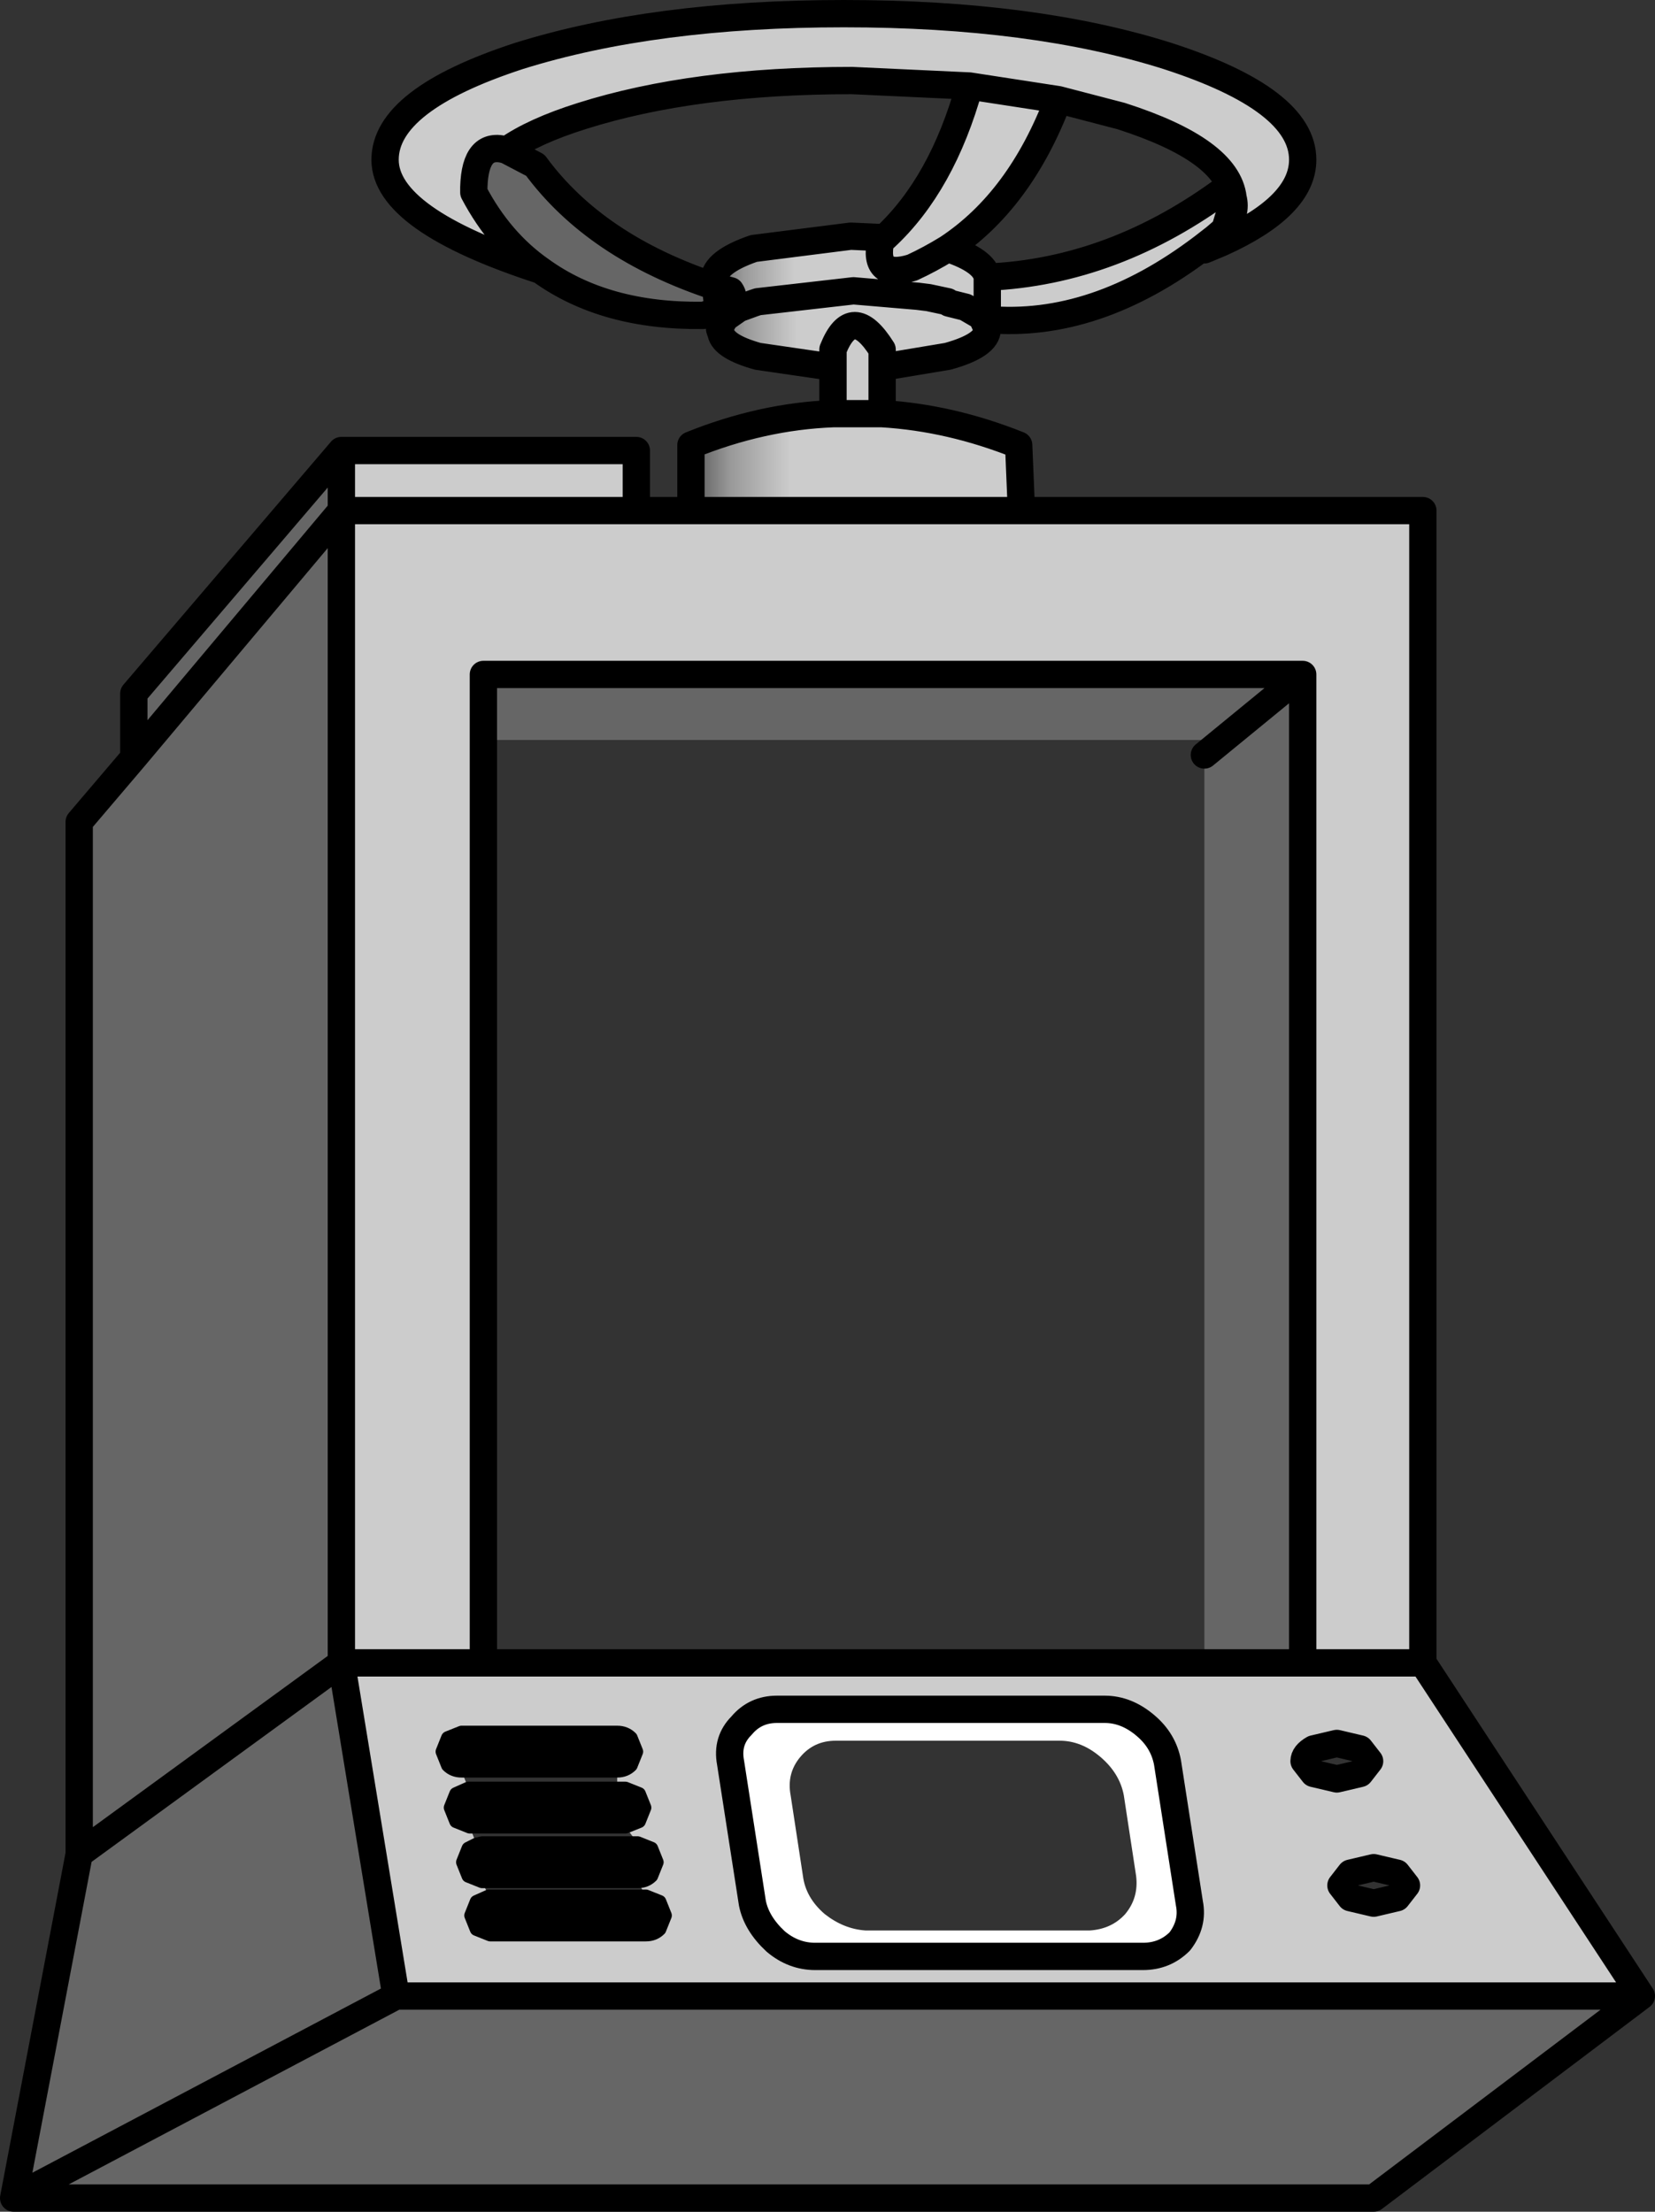 <?xml version="1.0" encoding="UTF-8" standalone="no"?>
<svg xmlns:xlink="http://www.w3.org/1999/xlink" height="81.0px" width="60.6px" xmlns="http://www.w3.org/2000/svg">
  <rect width="100%" height="100%" fill="#333333" stroke="none"/>
  <g transform="matrix(1.0, 0.0, 0.0, 1.0, 30.3, 40.5)">
    <path d="M5.2 -37.35 L0.9 -37.55 Q-4.9 -37.55 -9.0 -36.25 -10.75 -35.7 -11.75 -35.0 -12.9 -35.35 -12.95 -33.65 L-12.95 -33.45 Q-12.0 -31.65 -10.5 -30.6 -16.2 -32.45 -16.2 -34.65 -16.2 -36.85 -11.3 -38.45 -6.35 -40.0 0.6 -40.0 7.55 -40.0 12.45 -38.45 17.4 -36.85 17.4 -34.65 17.4 -32.95 14.4 -31.6 L14.3 -31.75 14.55 -32.1 Q15.0 -32.7 14.85 -33.25 14.65 -35.0 10.75 -36.25 L8.45 -36.85 5.2 -37.35 8.45 -36.85 Q7.05 -33.15 4.4 -31.4 3.75 -31.0 3.1 -30.7 1.65 -30.25 1.95 -31.7 L2.1 -31.8 Q4.2 -33.75 5.2 -37.35 M5.85 -28.9 L5.85 -30.25 5.85 -30.35 Q10.5 -30.55 14.65 -33.65 L14.85 -33.25 14.85 -33.1 14.55 -32.1 14.2 -31.8 13.75 -31.45 Q9.8 -28.45 5.85 -28.8 L5.85 -28.9 M7.1 -21.8 L21.8 -21.8 21.8 20.4 29.8 32.6 -15.8 32.6 -17.8 20.4 -17.8 -21.8 -7.0 -21.8 -5.0 -21.8 7.1 -21.8 M-17.8 -24.0 L-7.0 -24.0 -7.0 -21.8 -17.8 -21.8 -17.8 -24.0 M17.4 -15.8 L-12.6 -15.8 -12.6 -13.4 -12.6 20.4 13.8 20.4 17.4 20.4 17.4 -15.8 M-12.6 20.4 L-17.8 20.4 -12.6 20.4 M-7.7 24.35 Q-7.4 24.35 -7.2 24.15 L-7.0 23.65 -7.2 23.15 Q-7.4 22.95 -7.7 22.95 L-13.4 22.95 -13.9 23.15 -14.1 23.65 -13.9 24.15 Q-13.7 24.35 -13.4 24.35 L-13.15 25.0 -13.6 25.2 -13.8 25.7 -13.6 26.2 -13.1 26.4 -12.85 27.05 -13.15 27.2 -13.35 27.7 -13.15 28.2 -12.65 28.4 -12.4 28.95 -12.85 29.15 -13.05 29.65 -12.85 30.15 -12.35 30.35 -6.65 30.35 Q-6.35 30.35 -6.15 30.15 L-5.95 29.65 -6.15 29.15 -6.65 28.95 -6.95 28.4 Q-6.65 28.4 -6.45 28.2 L-6.25 27.7 -6.45 27.2 -6.95 27.0 -7.4 26.4 -6.9 26.2 -6.7 25.7 -6.9 25.2 -7.4 25.0 -7.7 25.0 -7.7 24.35 M-3.55 24.05 L-2.75 29.2 Q-2.6 29.95 -1.9 30.6 -1.25 31.15 -0.45 31.15 L11.55 31.15 Q12.35 31.15 12.9 30.6 13.4 29.95 13.25 29.2 L12.45 24.05 Q12.3 23.25 11.65 22.7 10.95 22.1 10.15 22.1 L-1.85 22.1 Q-2.65 22.1 -3.15 22.7 -3.7 23.25 -3.55 24.05 M17.45 24.0 L17.8 24.45 18.65 24.65 19.5 24.45 19.85 24.0 19.5 23.55 18.65 23.35 17.8 23.55 Q17.45 23.75 17.45 24.0 M19.15 28.1 L18.8 28.55 19.15 29.0 20.0 29.2 20.85 29.0 21.2 28.55 20.85 28.1 20.0 27.9 19.15 28.1 M21.8 20.4 L17.4 20.4 21.8 20.4" fill="#cccccc" fill-rule="evenodd" stroke="none"/>
    <path d="M-4.1 -30.0 L-4.15 -30.25 Q-4.15 -30.9 -2.7 -31.4 L0.85 -31.85 1.95 -31.8 1.95 -31.7 Q1.65 -30.25 3.1 -30.7 3.75 -31.0 4.4 -31.4 5.75 -30.95 5.85 -30.35 L5.85 -30.25 5.85 -28.9 5.65 -28.9 5.05 -29.25 4.45 -29.4 4.4 -29.45 3.7 -29.6 3.3 -29.65 0.95 -29.85 -2.55 -29.45 -2.7 -29.4 -3.25 -29.2 -3.75 -28.85 -4.0 -28.9 -4.0 -29.1 Q-3.25 -29.4 -3.55 -29.85 L-4.1 -30.0" fill="url(#gradient0)" fill-rule="evenodd" stroke="none"/>
    <path d="M-3.75 -28.85 L-3.25 -29.2 -2.7 -29.4 -2.55 -29.45 0.95 -29.85 3.3 -29.65 3.7 -29.6 4.4 -29.45 4.45 -29.4 5.05 -29.25 5.65 -28.9 5.85 -28.45 Q5.85 -27.85 4.4 -27.45 L2.0 -27.05 2.0 -27.7 Q0.9 -29.45 0.2 -27.7 L0.2 -27.05 -2.55 -27.45 Q-3.8 -27.8 -3.9 -28.3 L-3.95 -28.5 -3.75 -28.85" fill="url(#gradient1)" fill-rule="evenodd" stroke="none"/>
    <path d="M0.2 -25.35 L0.2 -27.05 0.2 -27.7 Q0.9 -29.45 2.0 -27.7 L2.0 -27.05 2.0 -25.35 0.2 -25.35" fill="url(#gradient2)" fill-rule="evenodd" stroke="none"/>
    <path d="M0.2 -25.35 L2.0 -25.35 Q4.5 -25.2 7.0 -24.2 L7.1 -21.8 -5.0 -21.8 -5.0 -24.2 Q-2.4 -25.25 0.2 -25.35" fill="url(#gradient3)" fill-rule="evenodd" stroke="none"/>
    <path d="M-10.5 -30.6 Q-12.0 -31.65 -12.95 -33.45 L-12.95 -33.65 Q-12.9 -35.35 -11.75 -35.0 L-10.7 -34.45 Q-8.5 -31.45 -4.1 -30.0 L-4.0 -29.1 -4.55 -28.95 Q-8.15 -28.9 -10.5 -30.6 M29.8 32.6 L20.0 40.0 -29.8 40.0 -27.4 27.4 -27.4 -10.4 -25.4 -12.75 -25.4 -15.1 -17.8 -24.0 -17.8 -21.8 -25.4 -12.75 -17.8 -21.8 -17.8 20.4 -15.8 32.6 -29.8 40.0 -15.8 32.6 29.8 32.6 M13.8 -12.85 L13.8 -13.4 -12.6 -13.4 -12.6 -15.8 17.4 -15.8 13.8 -12.85 17.4 -15.8 17.4 20.4 13.8 20.4 13.8 -12.85 M-27.4 27.4 L-17.8 20.4 -27.4 27.4" fill="#666666" fill-rule="evenodd" stroke="none"/>
    <path d="M-13.4 24.35 Q-13.7 24.35 -13.9 24.15 L-14.1 23.65 -13.9 23.15 -13.4 22.95 -7.7 22.95 Q-7.4 22.95 -7.2 23.15 L-7.0 23.65 -7.2 24.15 Q-7.4 24.35 -7.7 24.35 L-13.4 24.35 M-7.7 25.0 L-7.4 25.0 -6.9 25.2 -6.7 25.7 -6.9 26.2 -7.4 26.4 -13.1 26.4 -13.6 26.2 -13.8 25.7 -13.6 25.2 -13.15 25.0 -7.7 25.0 M-6.95 27.0 L-6.45 27.2 -6.25 27.7 -6.45 28.2 Q-6.65 28.4 -6.95 28.4 L-12.65 28.4 -13.15 28.2 -13.35 27.7 -13.15 27.2 -12.85 27.05 -12.65 27.0 -6.95 27.0 M-6.65 28.95 L-6.15 29.15 -5.95 29.65 -6.15 30.15 Q-6.35 30.35 -6.65 30.35 L-12.35 30.35 -12.85 30.15 -13.05 29.65 -12.85 29.15 -12.4 28.95 -12.35 28.95 -6.65 28.95" fill="#000000" fill-rule="evenodd" stroke="none"/>
    <path d="M-3.55 24.05 Q-3.7 23.25 -3.15 22.7 -2.65 22.1 -1.85 22.1 L10.15 22.1 Q10.95 22.1 11.65 22.7 12.3 23.25 12.45 24.05 L13.25 29.2 Q13.4 29.95 12.9 30.6 12.35 31.15 11.55 31.15 L-0.45 31.15 Q-1.25 31.15 -1.9 30.6 -2.6 29.95 -2.75 29.2 L-3.55 24.05 M-0.9 28.2 Q-0.8 29.0 -0.1 29.6 0.6 30.15 1.4 30.2 L9.6 30.2 Q10.4 30.15 10.9 29.6 11.4 29.0 11.3 28.2 L10.85 25.25 Q10.7 24.45 10.0 23.85 9.3 23.25 8.5 23.25 L0.3 23.25 Q-0.5 23.25 -1.0 23.85 -1.5 24.45 -1.35 25.25 L-0.9 28.2" fill="#ffffff" fill-rule="evenodd" stroke="none"/>
    <path d="M-11.75 -35.0 Q-10.75 -35.7 -9.0 -36.25 -4.9 -37.55 0.9 -37.55 L5.2 -37.35 8.45 -36.85 10.75 -36.25 Q14.65 -35.0 14.85 -33.25 15.0 -32.7 14.55 -32.1 L14.3 -31.75 13.8 -31.35 14.4 -31.6 Q17.4 -32.95 17.4 -34.65 17.4 -36.85 12.45 -38.45 7.55 -40.0 0.6 -40.0 -6.35 -40.0 -11.3 -38.45 -16.2 -36.85 -16.2 -34.65 -16.2 -32.45 -10.5 -30.6 -12.0 -31.65 -12.95 -33.45 L-12.95 -33.65 Q-12.9 -35.35 -11.75 -35.0 L-10.7 -34.45 Q-8.5 -31.45 -4.1 -30.0 L-4.15 -30.25 Q-4.15 -30.9 -2.7 -31.4 L0.85 -31.85 1.95 -31.8 2.1 -31.8 Q4.2 -33.75 5.2 -37.35 M1.95 -31.7 L2.1 -31.8 M-3.75 -28.85 L-3.25 -29.2 -2.7 -29.4 -2.55 -29.45 0.95 -29.85 3.3 -29.65 3.7 -29.6 4.4 -29.45 4.45 -29.4 5.05 -29.25 5.65 -28.9 5.85 -28.9 5.85 -30.25 5.85 -30.35 Q5.75 -30.95 4.4 -31.4 3.75 -31.0 3.1 -30.7 1.65 -30.25 1.95 -31.7 M0.2 -27.05 L0.2 -25.35 2.0 -25.35 2.0 -27.05 2.0 -27.7 Q0.9 -29.45 0.2 -27.7 L0.2 -27.05 -2.55 -27.45 Q-3.8 -27.8 -3.9 -28.3 L-3.95 -28.45 -3.95 -28.5 -4.0 -28.9 -4.0 -29.1 -4.55 -28.95 Q-8.15 -28.9 -10.5 -30.6 M2.0 -27.05 L4.4 -27.45 Q5.85 -27.85 5.85 -28.45 L5.65 -28.9 M5.85 -28.45 L5.85 -28.8 5.85 -28.9 M4.4 -31.4 Q7.05 -33.15 8.45 -36.85 M5.85 -28.8 Q9.8 -28.45 13.75 -31.45 L14.2 -31.8 14.55 -32.1 14.85 -33.1 14.85 -33.25 14.65 -33.65 Q10.5 -30.55 5.85 -30.35 M2.0 -25.35 Q4.5 -25.2 7.0 -24.2 L7.1 -21.8 21.8 -21.8 21.8 20.4 29.8 32.6 20.0 40.0 -29.8 40.0 -27.4 27.4 -27.4 -10.4 -25.4 -12.75 -25.4 -15.1 -17.8 -24.0 -7.0 -24.0 -7.0 -21.8 -5.0 -21.8 -5.0 -24.2 Q-2.4 -25.25 0.2 -25.35 M13.8 -12.85 L17.4 -15.8 -12.6 -15.8 -12.6 -13.4 -12.6 20.4 13.8 20.4 17.4 20.4 17.4 -15.8 M-3.75 -28.85 L-3.95 -28.5 -3.9 -28.3 M-4.0 -29.1 L-4.1 -30.0 -3.55 -29.85 Q-3.25 -29.4 -4.0 -29.1 M-4.0 -28.9 L-3.75 -28.85 M-17.8 -21.8 L-7.0 -21.8 M-17.8 -21.8 L-17.8 -24.0 M-25.4 -12.75 L-17.8 -21.8 -17.8 20.4 -12.6 20.4 M-3.55 24.05 L-2.75 29.2 Q-2.6 29.95 -1.9 30.6 -1.25 31.15 -0.45 31.15 L11.55 31.15 Q12.35 31.15 12.9 30.6 13.4 29.95 13.25 29.2 L12.45 24.05 Q12.3 23.25 11.65 22.7 10.95 22.1 10.15 22.1 L-1.85 22.1 Q-2.65 22.1 -3.15 22.7 -3.7 23.25 -3.55 24.05 M-29.8 40.0 L-15.8 32.6 -17.8 20.4 -27.4 27.4 M17.45 24.0 Q17.45 23.75 17.8 23.55 L18.65 23.35 19.5 23.55 19.85 24.0 19.5 24.45 18.65 24.65 17.8 24.45 17.45 24.0 M19.15 28.1 L20.0 27.9 20.85 28.1 21.2 28.55 20.85 29.0 20.0 29.2 19.15 29.0 18.8 28.55 19.15 28.1 M17.4 20.4 L21.8 20.4 M-5.0 -21.8 L7.1 -21.8 M-15.8 32.6 L29.8 32.6" fill="none" stroke="#000000" stroke-linecap="round" stroke-linejoin="round" stroke-width="1.0"/>
    <path d="M-7.7 24.35 Q-7.4 24.35 -7.2 24.15 L-7.0 23.65 -7.2 23.15 Q-7.4 22.95 -7.7 22.95 L-13.4 22.95 -13.9 23.15 -14.1 23.65 -13.9 24.15 Q-13.7 24.35 -13.4 24.35 L-7.7 24.35 M-7.7 25.0 L-7.4 25.0 -6.9 25.2 -6.7 25.7 -6.9 26.2 -7.4 26.4 -13.1 26.4 -13.6 26.2 -13.8 25.7 -13.6 25.2 -13.15 25.0 -7.7 25.0 M-6.95 27.0 L-6.45 27.2 -6.25 27.7 -6.45 28.2 Q-6.65 28.4 -6.95 28.4 L-12.65 28.4 -13.15 28.2 -13.35 27.7 -13.15 27.2 -12.85 27.05 -12.65 27.0 -6.95 27.0 M-6.65 28.95 L-6.15 29.15 -5.95 29.65 -6.15 30.15 Q-6.35 30.35 -6.65 30.35 L-12.35 30.35 -12.85 30.15 -13.05 29.65 -12.85 29.15 -12.4 28.95 -12.35 28.95 -6.65 28.95" fill="none" stroke="#000000" stroke-linecap="round" stroke-linejoin="round" stroke-width="0.5"/>
  </g>
  <defs>
    <linearGradient gradientTransform="matrix(0.006, 0.0, 0.0, 0.002, 0.85, -30.35)" gradientUnits="userSpaceOnUse" id="gradient0" spreadMethod="pad" x1="-819.2" x2="819.2">
      <stop offset="0.0" stop-color="#666666"/>
      <stop offset="0.098" stop-color="#999999"/>
      <stop offset="0.29" stop-color="#cccccc"/>
    </linearGradient>
    <linearGradient gradientTransform="matrix(0.006, 0.0, 0.0, 0.002, 0.95, -28.45)" gradientUnits="userSpaceOnUse" id="gradient1" spreadMethod="pad" x1="-819.2" x2="819.2">
      <stop offset="0.0" stop-color="#666666"/>
      <stop offset="0.098" stop-color="#999999"/>
      <stop offset="0.29" stop-color="#cccccc"/>
    </linearGradient>
    <linearGradient gradientTransform="matrix(0.001, 0.0, 0.0, 0.002, 1.1, -27.0)" gradientUnits="userSpaceOnUse" id="gradient2" spreadMethod="pad" x1="-819.2" x2="819.2">
      <stop offset="0.0" stop-color="#666666"/>
      <stop offset="0.098" stop-color="#999999"/>
      <stop offset="0.29" stop-color="#cccccc"/>
    </linearGradient>
    <linearGradient gradientTransform="matrix(0.007, 0.0, 0.0, 0.002, 1.05, -23.6)" gradientUnits="userSpaceOnUse" id="gradient3" spreadMethod="pad" x1="-819.2" x2="819.2">
      <stop offset="0.0" stop-color="#666666"/>
      <stop offset="0.098" stop-color="#999999"/>
      <stop offset="0.29" stop-color="#cccccc"/>
    </linearGradient>
  </defs>
</svg>
